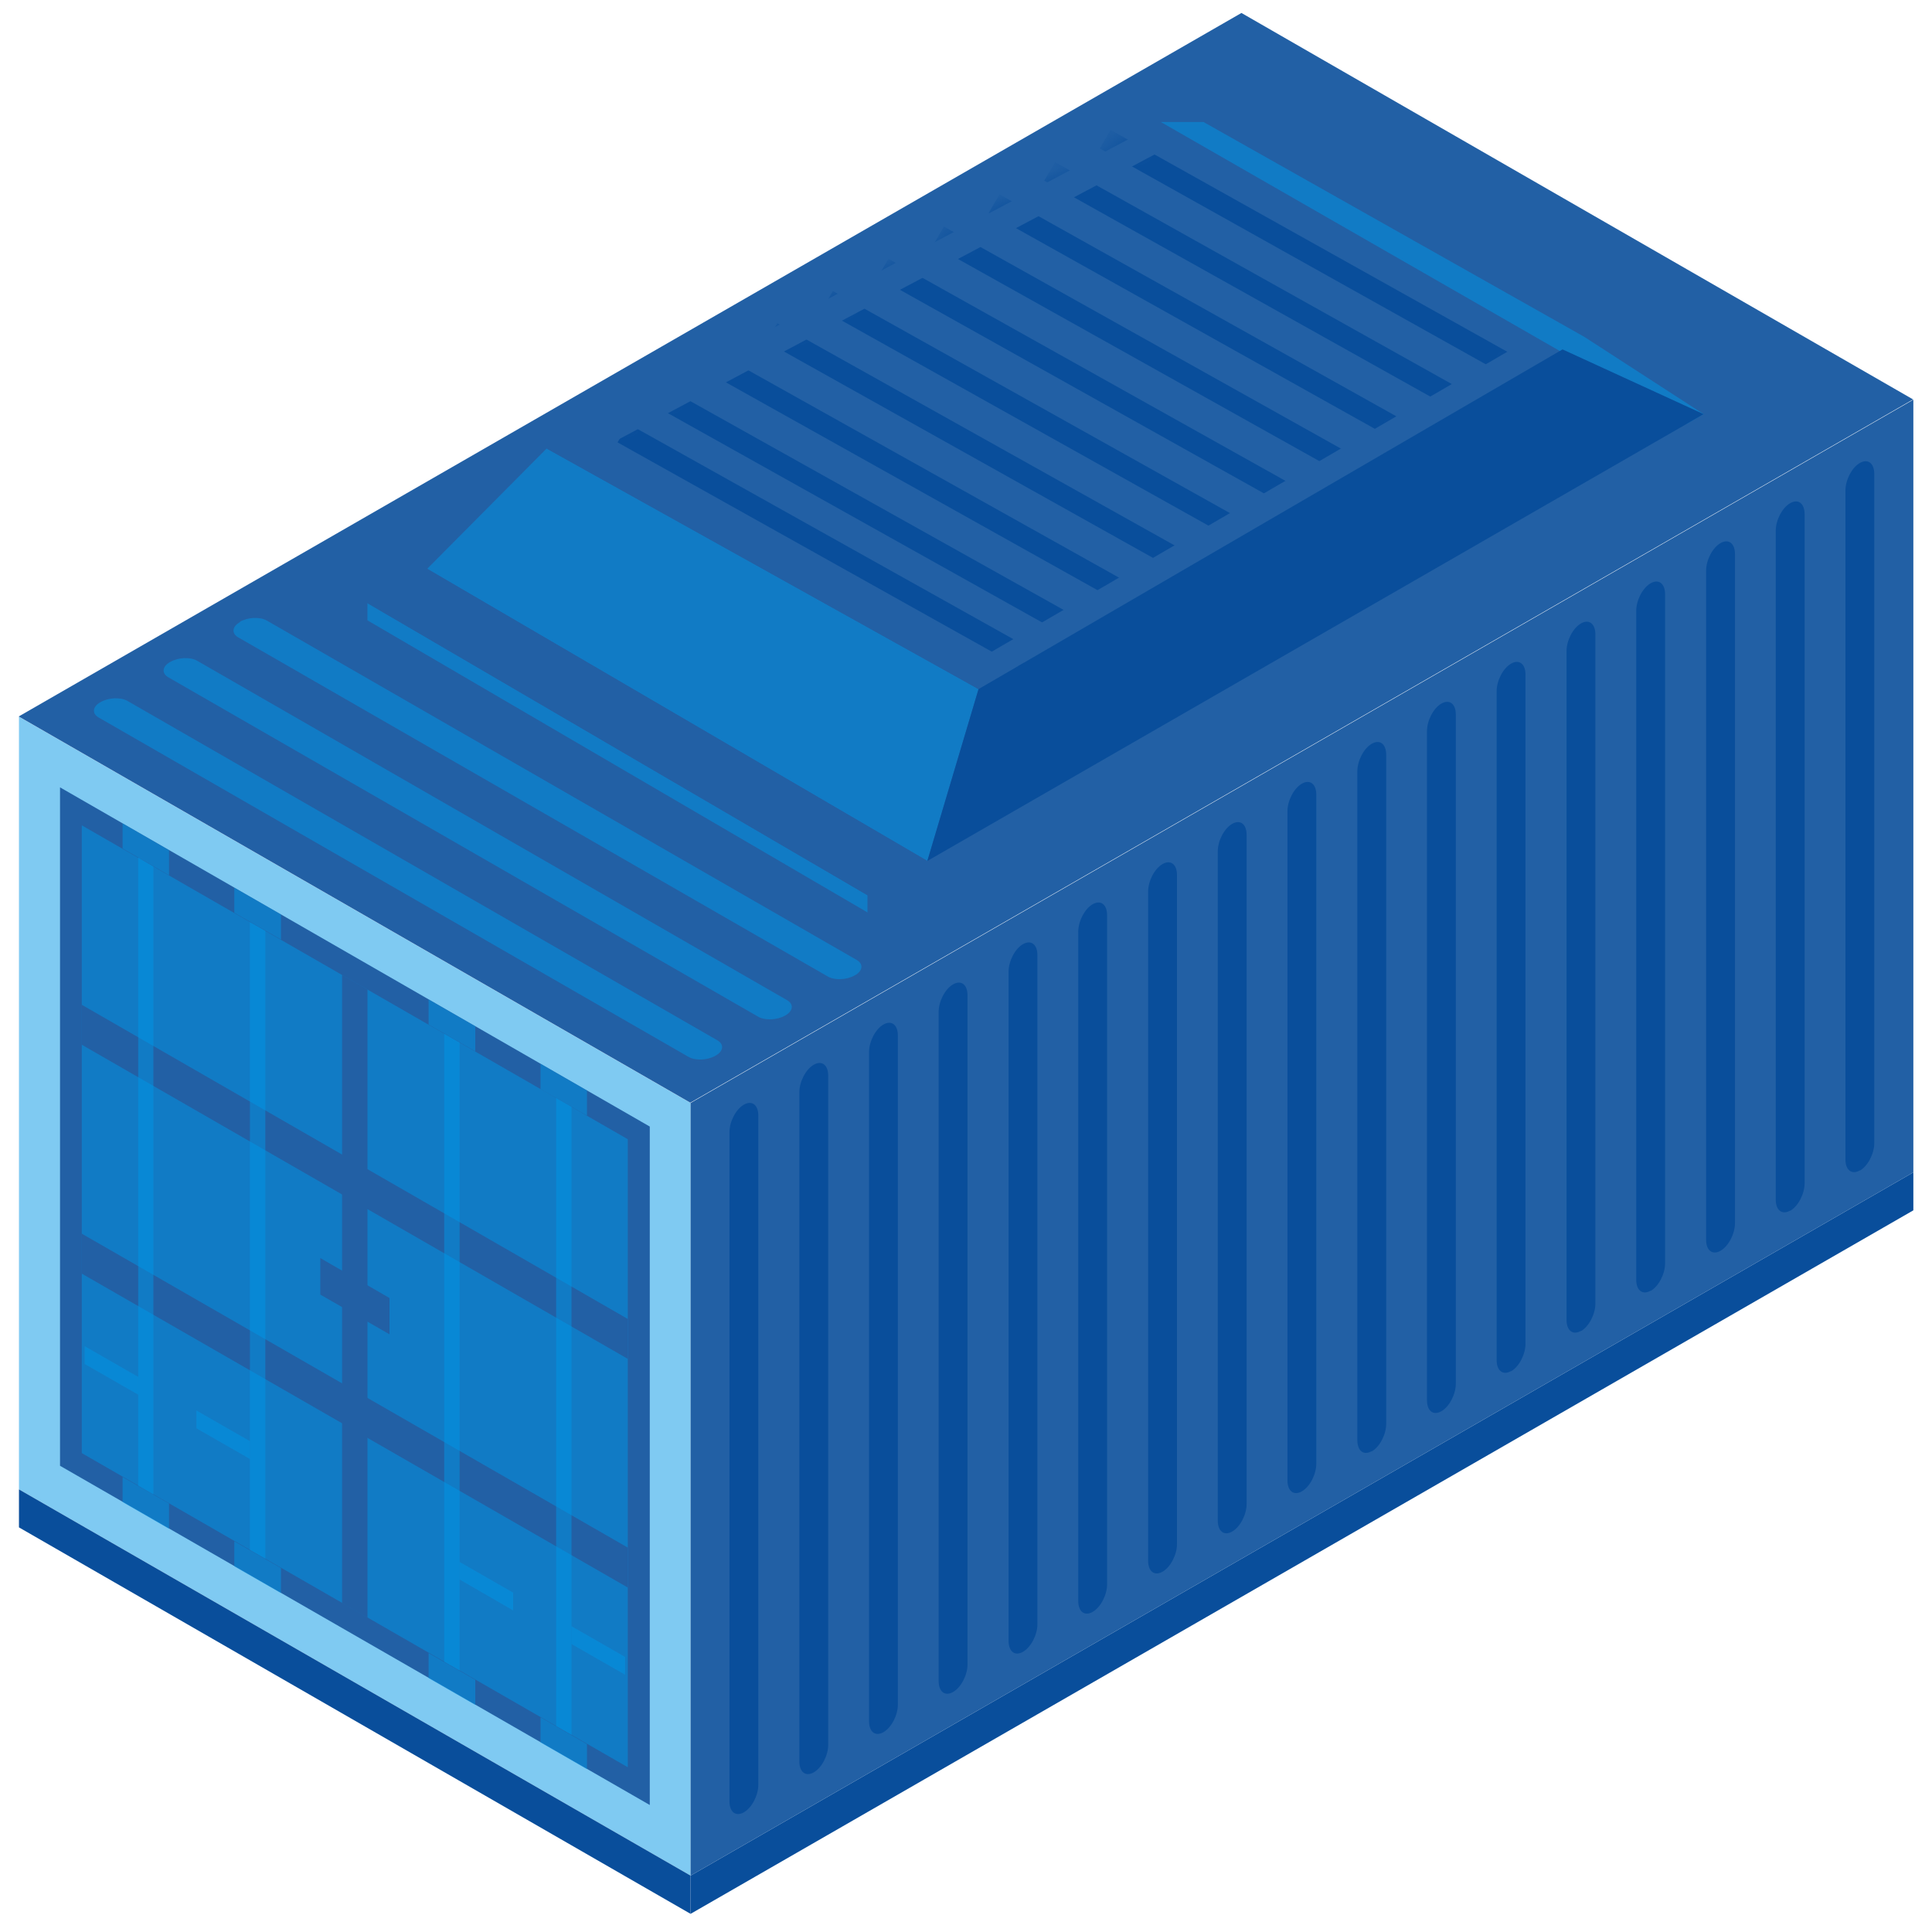 <?xml version="1.0" encoding="UTF-8"?>
<svg xmlns="http://www.w3.org/2000/svg" width="86" height="86" viewBox="0 0 86 86" fill="none">
  <path d="M30.74 83.49L0.844 66.298V31.904L30.74 49.096V83.49Z" fill="#0096E6" fill-opacity="0.5"></path>
  <path d="M28.924 80.347L2.672 65.247V35.048L28.924 50.147V80.347Z" fill="#2260A5"></path>
  <path d="M27.945 78.666L3.641 64.683V36.739L27.945 50.711V78.666Z" fill="#0096E6" fill-opacity="0.5"></path>
  <path d="M27.945 60.488L3.641 46.505V44.727L27.945 58.711V60.488Z" fill="#2260A5"></path>
  <path d="M27.945 70.667L3.641 56.694V54.916L27.945 68.889V70.667Z" fill="#2260A5"></path>
  <path d="M16.358 72.011L15.227 71.361V43.394L16.358 44.044V72.011Z" fill="#2260A5"></path>
  <path d="M20.459 74.363L19.773 73.973V46.017L20.459 46.408V74.363Z" fill="#0096E6" fill-opacity="0.5"></path>
  <path d="M21.156 46.798L19.078 45.605V44.489L21.156 45.681V46.798Z" fill="#0096E6" fill-opacity="0.5"></path>
  <path d="M19.078 73.583L21.156 74.775V75.892L19.078 74.699V73.583Z" fill="#0096E6" fill-opacity="0.5"></path>
  <path d="M25.441 77.225L24.756 76.835V48.879L25.441 49.269V77.225Z" fill="#0096E6" fill-opacity="0.5"></path>
  <path d="M26.128 49.659L24.061 48.478V47.351L26.128 48.543V49.659Z" fill="#0096E6" fill-opacity="0.5"></path>
  <path d="M24.061 76.444L26.128 77.637V78.753L24.061 77.561V76.444Z" fill="#0096E6" fill-opacity="0.5"></path>
  <path d="M11.125 68.997L11.81 69.388V41.432L11.125 41.042V68.997Z" fill="#0096E6" fill-opacity="0.5"></path>
  <path d="M10.43 40.63L12.508 41.822V40.706L10.43 39.513V40.63Z" fill="#0096E6" fill-opacity="0.5"></path>
  <path d="M12.508 69.799L10.43 68.607V69.724L12.508 70.916V69.799Z" fill="#0096E6" fill-opacity="0.5"></path>
  <path d="M6.152 66.136L6.827 66.526V38.571L6.152 38.169V66.136Z" fill="#0096E6" fill-opacity="0.5"></path>
  <path d="M5.457 37.768L7.524 38.961V37.844L5.457 36.652V37.768Z" fill="#0096E6" fill-opacity="0.5"></path>
  <path d="M7.524 66.927L5.457 65.746V66.862L7.524 68.055V66.927Z" fill="#0096E6" fill-opacity="0.5"></path>
  <path d="M17.337 59.394L14.258 57.627V56.001L17.337 57.778V59.394Z" fill="#2260A5"></path>
  <path d="M22.842 71.686L20.459 70.309V69.529L22.842 70.894V71.686Z" fill="#0096E6" fill-opacity="0.5"></path>
  <path d="M27.824 74.547L25.441 73.182V72.39L27.824 73.756V74.547Z" fill="#0096E6" fill-opacity="0.5"></path>
  <path d="M8.742 63.578L11.125 64.944V64.152L8.742 62.786V63.578Z" fill="#0096E6" fill-opacity="0.5"></path>
  <path d="M3.77 60.716L6.152 62.082V61.29L3.77 59.925V60.716Z" fill="#0096E6" fill-opacity="0.5"></path>
  <path d="M30.74 83.49L0.844 66.298V67.989L30.74 85.192V83.49Z" fill="#094E9B"></path>
  <path d="M85.17 52.185L30.74 83.49V49.096L85.17 17.791V52.185Z" fill="#2260A5"></path>
  <path d="M85.17 52.185L30.74 83.49V85.192L85.17 53.876V52.185Z" fill="#094E9B"></path>
  <path d="M33.113 80.672C32.754 80.878 32.471 80.661 32.471 80.184V50.396C32.471 49.93 32.754 49.377 33.113 49.172C33.472 48.966 33.755 49.182 33.755 49.659V79.447C33.755 79.913 33.472 80.466 33.113 80.672Z" fill="#094E9B"></path>
  <path d="M36.224 78.894C35.865 79.1 35.582 78.883 35.582 78.406V48.619C35.582 48.153 35.865 47.6 36.224 47.394C36.583 47.188 36.866 47.405 36.866 47.882V77.669C36.866 78.135 36.583 78.688 36.224 78.894Z" fill="#094E9B"></path>
  <path d="M39.325 77.106C38.967 77.311 38.684 77.095 38.684 76.618V46.83C38.684 46.364 38.967 45.811 39.325 45.605C39.684 45.399 39.967 45.616 39.967 46.093V75.881C39.967 76.347 39.684 76.9 39.325 77.106Z" fill="#094E9B"></path>
  <path d="M42.425 75.317C42.066 75.523 41.783 75.306 41.783 74.829V45.042C41.783 44.576 42.066 44.023 42.425 43.817C42.784 43.611 43.067 43.828 43.067 44.305V74.092C43.067 74.558 42.784 75.111 42.425 75.317Z" fill="#094E9B"></path>
  <path d="M45.536 73.528C45.177 73.734 44.895 73.517 44.895 73.041V43.253C44.895 42.787 45.177 42.234 45.536 42.028C45.895 41.822 46.178 42.039 46.178 42.516V72.303C46.178 72.77 45.895 73.322 45.536 73.528Z" fill="#094E9B"></path>
  <path d="M48.638 71.751C48.279 71.957 47.996 71.74 47.996 71.263V41.475C47.996 41.009 48.279 40.457 48.638 40.251C48.997 40.045 49.28 40.261 49.28 40.738V70.526C49.28 70.992 48.997 71.545 48.638 71.751Z" fill="#094E9B"></path>
  <path d="M51.749 69.962C51.39 70.168 51.107 69.951 51.107 69.474V39.687C51.107 39.221 51.39 38.668 51.749 38.462C52.108 38.256 52.391 38.473 52.391 38.95V68.737C52.391 69.203 52.108 69.756 51.749 69.962Z" fill="#094E9B"></path>
  <path d="M54.849 68.174C54.49 68.38 54.207 68.163 54.207 67.686V37.898C54.207 37.432 54.49 36.879 54.849 36.673C55.208 36.468 55.491 36.684 55.491 37.161V66.949C55.491 67.415 55.208 67.968 54.849 68.174Z" fill="#094E9B"></path>
  <path d="M57.95 66.385C57.592 66.591 57.309 66.374 57.309 65.897V36.11C57.309 35.644 57.592 35.091 57.95 34.885C58.309 34.679 58.592 34.896 58.592 35.373V65.16C58.592 65.626 58.309 66.179 57.95 66.385Z" fill="#094E9B"></path>
  <path d="M61.062 64.596C60.703 64.802 60.42 64.586 60.42 64.109V34.332C60.42 33.866 60.703 33.313 61.062 33.107C61.421 32.901 61.704 33.118 61.704 33.595V63.382C61.704 63.849 61.421 64.401 61.062 64.607V64.596Z" fill="#094E9B"></path>
  <path d="M64.161 62.819C63.802 63.025 63.52 62.808 63.52 62.331V32.544C63.52 32.078 63.802 31.525 64.161 31.319C64.52 31.113 64.803 31.33 64.803 31.806V61.594C64.803 62.06 64.52 62.613 64.161 62.819Z" fill="#094E9B"></path>
  <path d="M67.263 61.03C66.904 61.236 66.621 61.019 66.621 60.542V30.766C66.621 30.3 66.904 29.747 67.263 29.541C67.622 29.335 67.905 29.552 67.905 30.029V59.816C67.905 60.282 67.622 60.835 67.263 61.041V61.03Z" fill="#094E9B"></path>
  <path d="M70.374 59.242C70.015 59.448 69.732 59.231 69.732 58.754V28.977C69.732 28.511 70.015 27.958 70.374 27.752C70.733 27.546 71.016 27.763 71.016 28.24V58.028C71.016 58.494 70.733 59.047 70.374 59.252V59.242Z" fill="#094E9B"></path>
  <path d="M73.476 57.453C73.117 57.659 72.834 57.442 72.834 56.965V27.189C72.834 26.723 73.117 26.17 73.476 25.964C73.835 25.758 74.118 25.975 74.118 26.452V56.239C74.118 56.705 73.835 57.258 73.476 57.464V57.453Z" fill="#094E9B"></path>
  <path d="M76.587 55.675C76.228 55.881 75.945 55.664 75.945 55.188V25.4C75.945 24.934 76.228 24.381 76.587 24.175C76.946 23.969 77.229 24.186 77.229 24.663V54.45C77.229 54.917 76.946 55.469 76.587 55.675Z" fill="#094E9B"></path>
  <path d="M79.687 53.887C79.328 54.093 79.045 53.876 79.045 53.399V23.622C79.045 23.156 79.328 22.604 79.687 22.398C80.046 22.192 80.329 22.408 80.329 22.885V52.673C80.329 53.139 80.046 53.692 79.687 53.898V53.887Z" fill="#094E9B"></path>
  <path d="M82.788 52.098C82.429 52.304 82.147 52.087 82.147 51.611V21.834C82.147 21.368 82.429 20.815 82.788 20.609C83.147 20.403 83.43 20.62 83.43 21.097V50.884C83.43 51.35 83.147 51.903 82.788 52.109V52.098Z" fill="#094E9B"></path>
  <path d="M0.832 31.893L55.261 0.577L85.158 17.78L30.729 49.085L0.832 31.893Z" fill="#2260A5"></path>
  <path d="M10.678 27.677C11.037 27.471 11.57 27.449 11.875 27.622L38.138 42.733C38.442 42.906 38.41 43.221 38.05 43.416C37.691 43.622 37.158 43.644 36.854 43.47L10.602 28.37C10.297 28.197 10.33 27.883 10.689 27.688L10.678 27.677Z" fill="#0096E6" fill-opacity="0.5"></path>
  <path d="M7.578 29.465C7.937 29.259 8.47 29.238 8.774 29.411L35.037 44.522C35.342 44.695 35.309 45.009 34.95 45.205C34.591 45.41 34.058 45.432 33.753 45.259L7.491 30.148C7.186 29.975 7.219 29.66 7.578 29.465Z" fill="#0096E6" fill-opacity="0.5"></path>
  <path d="M4.476 31.254C4.835 31.048 5.368 31.026 5.673 31.2L31.936 46.31C32.24 46.484 32.208 46.798 31.849 46.993C31.489 47.199 30.956 47.221 30.652 47.047L4.389 31.937C4.084 31.763 4.117 31.449 4.476 31.254Z" fill="#0096E6" fill-opacity="0.5"></path>
  <path d="M16.357 27.614V26.849L38.622 39.854V40.619L16.357 27.614Z" fill="#0096E6" fill-opacity="0.5"></path>
  <path d="M43.559 30.674L24.332 19.965L19.016 25.319L41.28 38.324L43.559 30.674Z" fill="#0096E6" fill-opacity="0.5"></path>
  <path d="M43.559 30.674L25.332 19.965L52.672 5.43H54.571L70.519 14.992L43.559 30.674Z" fill="#2260A5"></path>
  <path d="M41.28 38.324L19.015 25.32L16.357 26.849L38.622 39.854L41.28 38.324Z" fill="#2260A5"></path>
  <path d="M78.493 16.905L56.228 3.9L53.57 5.43L75.835 18.435L78.493 16.905Z" fill="#2260A5"></path>
  <path d="M38.621 40.619V39.854L78.492 16.905V17.67L38.621 40.619Z" fill="#2260A5"></path>
  <mask id="mask0_2788_3714" style="mask-type:alpha" maskUnits="userSpaceOnUse" x="24" y="5" width="47" height="26">
    <path d="M43.559 30.674L24.332 19.965L51.672 5.43H53.571L70.519 14.992L43.559 30.674Z" fill="#759CC7"></path>
  </mask>
  <g mask="url(#mask0_2788_3714)">
    <path fill-rule="evenodd" clip-rule="evenodd" d="M45.442 29.732L27.49 19.692L27.971 18.867L45.923 28.908L45.442 29.732Z" fill="#094E9B"></path>
    <path fill-rule="evenodd" clip-rule="evenodd" d="M47.13 28.122L29.178 18.082L29.659 17.258L47.611 27.298L47.13 28.122Z" fill="#094E9B"></path>
    <path fill-rule="evenodd" clip-rule="evenodd" d="M49.6 26.688L31.648 16.648L32.13 15.823L50.081 25.864L49.6 26.688Z" fill="#094E9B"></path>
    <path fill-rule="evenodd" clip-rule="evenodd" d="M52.073 25.253L34.121 15.213L34.602 14.389L52.554 24.429L52.073 25.253Z" fill="#094E9B"></path>
    <path fill-rule="evenodd" clip-rule="evenodd" d="M54.545 23.819L36.594 13.779L37.075 12.955L55.027 22.995L54.545 23.819Z" fill="#094E9B"></path>
    <path fill-rule="evenodd" clip-rule="evenodd" d="M57.018 22.385L39.066 12.345L39.548 11.52L57.499 21.561L57.018 22.385Z" fill="#094E9B"></path>
    <path fill-rule="evenodd" clip-rule="evenodd" d="M59.489 20.951L41.537 10.91L42.018 10.086L59.97 20.126L59.489 20.951Z" fill="#094E9B"></path>
    <path fill-rule="evenodd" clip-rule="evenodd" d="M61.962 19.516L44.01 9.476L44.491 8.652L62.443 18.692L61.962 19.516Z" fill="#094E9B"></path>
    <path fill-rule="evenodd" clip-rule="evenodd" d="M64.434 18.082L46.482 8.042L46.964 7.217L64.915 17.258L64.434 18.082Z" fill="#094E9B"></path>
    <path fill-rule="evenodd" clip-rule="evenodd" d="M66.907 16.647L48.955 6.607L49.436 5.783L67.388 15.823L66.907 16.647Z" fill="#094E9B"></path>
  </g>
  <path fill-rule="evenodd" clip-rule="evenodd" d="M43.562 29.348L68.267 14.977L53.257 6.578H51.954L26.678 20.015L43.562 29.348ZM43.559 30.674L70.519 14.992L53.571 5.43H51.672L24.332 19.965L43.559 30.674Z" fill="#2260A5"></path>
  <path d="M75.083 18.867L51.672 5.43H53.571L70.519 14.992L75.835 18.435L75.083 18.867Z" fill="#0096E6" fill-opacity="0.5"></path>
  <path d="M41.279 38.324L43.558 30.674L69.554 15.553L75.834 18.435L41.279 38.324Z" fill="#094E9B"></path>
</svg>
